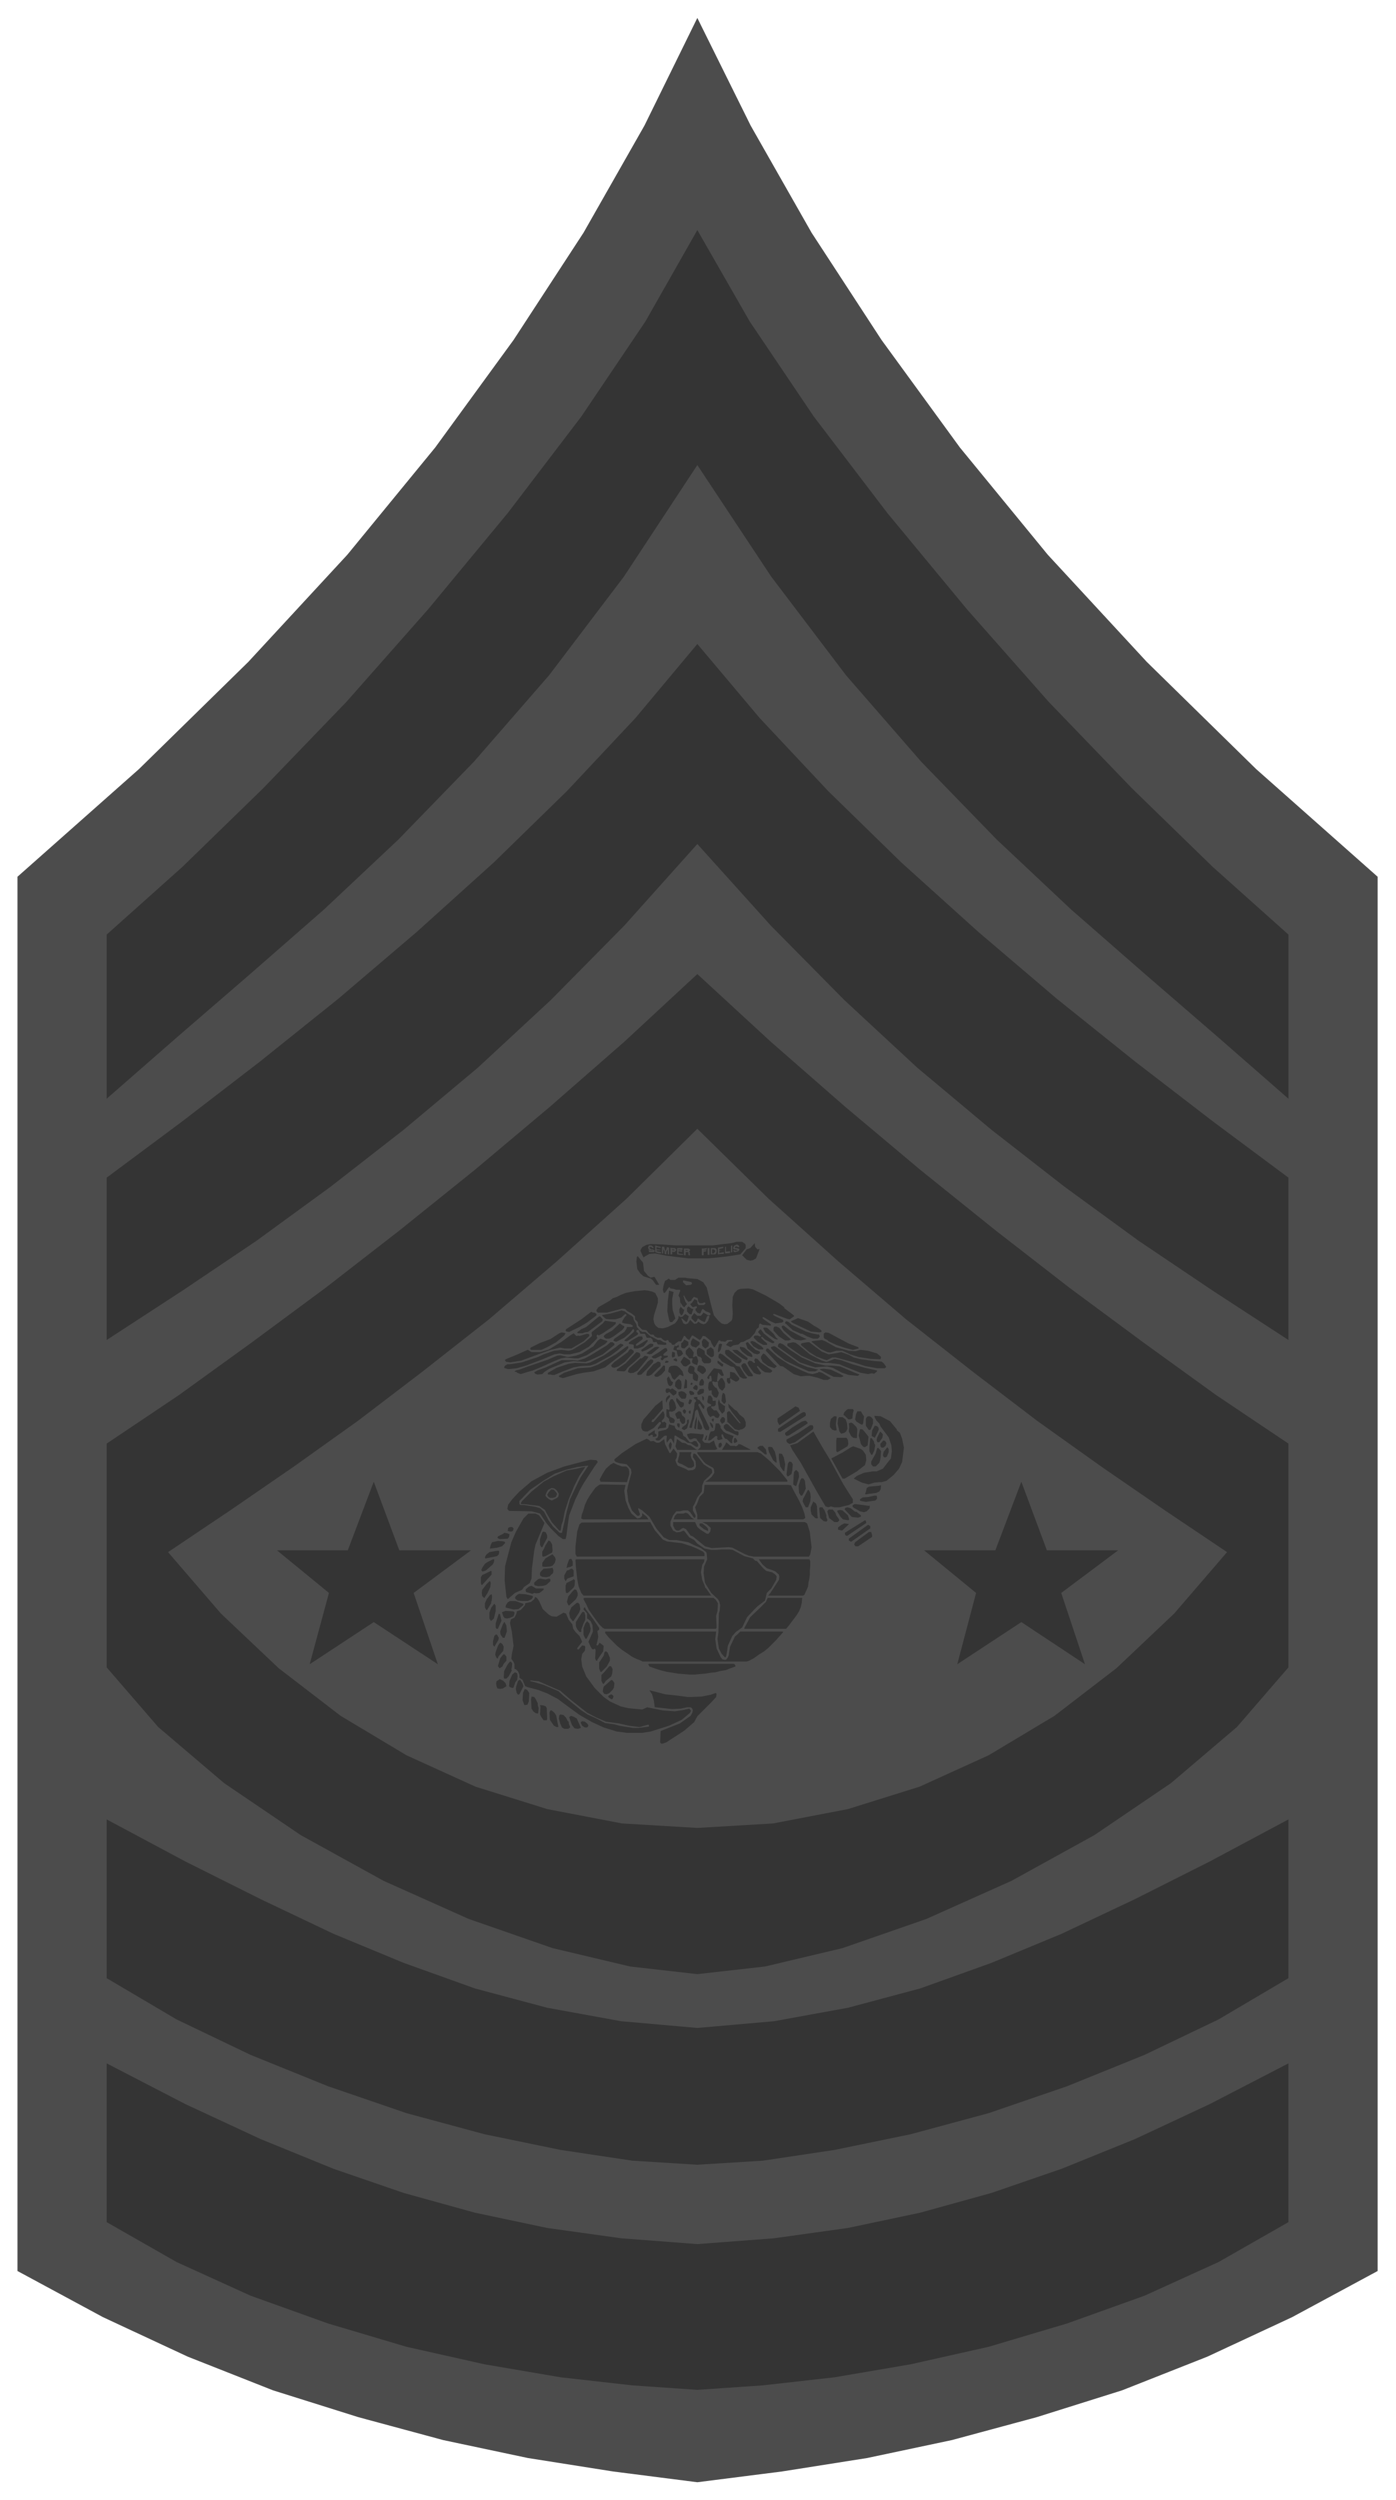<svg xmlns="http://www.w3.org/2000/svg" fill-rule="evenodd" height="883.168" preserveAspectRatio="none" stroke-linecap="round" viewBox="0 0 3115 5575" width="493.465"><style>.brush1{fill:#4c4c4c}.pen1{stroke:none}.brush2{fill:#343434}.pen2{stroke:none}</style><path class="pen1 brush1" d="m1556 5535-188-24-190-30-189-40-189-51-191-60-190-75-189-88-191-103V1955l271-240 244-239 221-239 196-239 175-240 156-239 136-239 118-240 119 240 136 239 156 239 175 240 196 239 221 239 244 239 271 240v3109l-191 103-189 88-190 75-191 60-189 51-189 40-190 30-189 24z"/><path class="pen2 brush2" d="m1556 513-116 204-143 212-164 215-178 215-182 206-186 193-180 175-169 151v366l158-138 161-139 166-145 166-156 168-173 168-193 167-220 164-249 165 249 167 220 168 193 168 173 166 156 166 145 161 139 158 138v-366l-169-151-180-175-186-193-182-206-178-215-164-215-143-212-117-204z"/><path class="pen2 brush2" d="m1556 1882-163 182-164 166-163 151-165 138-163 127-166 121-165 111-169 110v-362l168-125 173-133 176-141 175-149 172-155 163-159 153-163 138-165 139 165 153 163 163 159 172 155 175 149 176 141 173 133 168 125v362l-169-110-165-111-166-121-163-127-165-138-163-151-164-166-164-182z"/><path class="pen2 brush2" d="m1556 4402-150-17-173-41-187-65-190-85-185-102-171-116-147-125-115-133v-499l161-108 162-117 165-122 165-128 168-135 168-141 166-145 163-151 164 151 166 145 168 141 168 135 165 128 165 122 162 117 161 108v499l-115 133-147 125-171 116-185 102-190 85-187 65-173 41-151 17zm0 927-145-10-160-18-170-29-174-39-175-52-173-62-165-75-156-89v-354l176 91 168 78 162 66 157 54 159 44 161 34 165 23 170 13 171-13 165-23 161-34 159-44 157-54 163-66 167-78 176-91v354l-156 89-165 75-173 62-175 52-174 39-170 29-160 18-146 10z"/><path class="pen2 brush2" d="m1556 4827-145-9-160-24-170-35-174-47-175-60-173-70-165-79-156-92v-354l176 94 168 84 162 77 157 65 159 57 161 43 165 30 170 15 171-15 165-30 161-43 159-57 157-65 163-77 167-84 176-94v354l-156 92-165 79-173 70-175 60-174 47-170 35-160 24-146 9z"/><path class="pen1 brush1" d="m1556 4076 169-10 167-32 160-50 154-70 147-88 138-106 129-122 118-137-140-94-141-97-143-102-143-109-149-117-151-129-156-140-159-156-158 156-156 140-151 129-149 117-143 109-143 102-141 97-140 94 118 137 129 122 138 106 147 88 154 70 160 50 167 32 168 10z"/><path class="pen2 brush2" d="m734 3552-116-95h158l58-153 57 153h160l-128 95 54 159-143-94-143 94 43-159zm1444 0-116-95h159l58-153 57 153h159l-127 95 53 159-142-94-143 94 42-159zm-515-778 1 3v6l-12 14-25 4-25 3-23 2h-43l-25-3-24-3-25-5-13 1-9 5-4 3-3-6-4-9 1-3 3-5 9-5 10-2 26 1 29 2h84l24-3 17-2 12-3h12l7 5zm27 12 5-1-8 21-7 4-6 1-8-2-3-3-7-7 10-13 8-3 10-11 1 8 5 6zm-259 25 2 2 2 3 2 18 9 11 6 4 8-2 1 1 10 17h-7l-5-7-3-4-4-3-16-5-7-6-7-10-2-17 1-10 2-2 4 5 4 5zm75 188 1 3 4-1 3-3 1 6-4 1-1 2v2l1 1h6l4 2 3 6-1 2-5 4-5 1-2-7-1-6-7-2v-3l2-5 1-3z"/><path class="pen2 brush2" d="M1518 2937v-33l-1-10-3-5 2-6 2-5-1-2h-8l-6-2-7-1-2-3-2 1-7 10-2 2h-2l-2-7 2-11 3-9 4-2 4-3 4 3h10l8-5h15l4 1 23 2 13 7 8 12 11 44 5 18 10 12 7 6 7 2 6-1 9-7 2-4 1-11-1-20 1-18 4-9 7-7 6-2 18-1 10 2 29 14 29 17 12 9v2l16 12 5 4 1 1v1l-10 7-5-1-19-7-10-4h-2l-1 2 5 3 15 7 2 1 1 2v2l-3 2-15 2-11-5-15-9h-1l-2 1 2 3 17 12v3l-19-2-5-3-2 2-1 7-5 4-4 9-11 12-7 3-7 4-6 1-5 5-12 2-6 4-10-5 6-7 3-1h5v-3h-11l-5 4-5-1h-5l-1-2h-3l-9 15h-2l-5-8-2-6-12-10-4-1h-2l-4 7-3 2-10-7-5-3h-2l-6 10-5-3-4-5v-1h-3l-5 10-1 2h-6l-7 5-1 2-4 1-3-1-1-3-4-2h-1l-1-3-2-2-6 2-5-3-4-4h-8l-6-3-3-4h-6l-5-4-4-5-1-1-9-1-4-4-5-5-1-8-6-6v-7l-9-7-8-4-5-5-7-1-34 9h-20l-3-3v-3l4-6 26-15 6-5 9-3 10-5 10-4 10-2 11-2 11-1 10-1 9 1 8 2 7 3 3 6 3 6v9l-3 11-4 12-2 7-1 8 2 9 3 5 6 5 10 1 11-3 16-8 5-6 3-6v-5l4 3z"/><path class="pen1 brush1" d="M1518 2904v33l5-1 6-6 8 5-3 10-2 3h-1l-9-8h-2l5 11 5 2 5-2 5-8 9 9 6-1 3-4 6 4 6 2 5-2 5-6 3-9v-1l-2-1h-2l-2 3-3 8-1 2-1 1-7-3-7-5h-1l-2 5-3 3h-1l-8-8v-4l6-8 7 6h8l5-6v-1h1l10 6h4l2-3-3-3-8-3-6-5h-2l-4 9-2 1-5-2-4-5v-4l2-1 1-1v-3h-3l-6 2-3-3-3-4 4-3 5-7v-1h1l6 3v6l3 4h11l3-2 1-1v-2l-2-1-3 1-2 1h-6l-3-4-1-6-1-2h-2l-5-2h-1l-5 6v2l-7 3-5-6-4-7v-1h-2v1l4 12 4 6-3 3-3 4-3-2-6-9z"/><path class="pen2 brush2" d="m1588 2996 7-10 7 2 2-1 7-7 7 2 1 1 9-4 10 1 2-2 3-6h5l7 6 6 1 5-3 4-3 2-6 5-1 2-3-1-2-1-2-3 2h-5l-2 2-1 7-1 1-4 3-5-2-2-2 2-5v-4l5-2 3-3 1-14 4-4v-6l-3-7v-1h-2v1l1 10-4 7-1 10-2 4-6 1v2l-1 5-2 3-4-1-4 1-6 7-5-1-7 1-3 2v2l-12-4-2 2-4 6h-3l-6-2-7 10 2 6zm-155-32 6-4 4 1 5 7 4 2h4l5 4 4 2 3-1 2 4 7 3h6l1-2 2-1v-3l-2-1h-1l-3 3-6-3-3-3-2-1-6 1-5-7-2-1-4 1-3-2-2-4-3-3h-8v-8l-3-5-3-1-2-2 1-6 1-2-3-7 4-8v-7l-3-5-8-7-5-1-11 4-8 5-11-1h-1l-1 1v2l5 2h9l11-6 8-2 7 3 4 5 1 3-1 5-4 6 1 4 1 2-1 10 3 5 5 4 1 4-4 7 4 4z"/><path class="pen1 brush1" d="M1544 2862v1l-3 2-10 1-7-7v-3l1-1 18 4 1 3z"/><path class="pen2 brush2" d="m1503 2881-3 15v12l1 13 6 19-7 8h-5l-2-5-4-19 1-22 3-24 10 3zm195 29 7 3 1 1v1h-8l-7-5-3-4-5 2h-9l-1 2-1 5-3 3h-1l-1-1 3-7v-5l1-2 8 2 5-1 3-3h2l9 9zm-151 9-3 9-1 3-5-1-5-6v-7l3-4 7 5 4 1zm-20 1-2 7-2 4-2 2h-1l-4-6v-8l3-5 6 6h2zm169 0v2l-12 7h-7l-3-1v-1h9l10-9h1l2 2zm-294 10 7 4 4 3 1 6 6 10 1 6 7 8 5 3h7l12 10 5 2 11 6h5l8 5 5 1 1 3v1l-3 1-16-1-3-5v-1l-4 1-4-1-1-5-4-4h-9l-4-9h-10l-4-8-1-1-2 1-2 1v3l3 2 1 2-1 2-24 15-6-1 1-2 17-15 4-4v-3l-1-2h-2l-6 8-13 11-18 9-6-2v-2l2-3 22-15 5-7 1-4h10l3-1v-2l-5-3-14-2-5-2 1-4 5-8 4-4v-1l-2-2h-1l-9 8-13 4h-12l-9-1-7-6-2-2 2-1 17-3 25-7 7 2 8 6zm-75-3 4 3v3l-21 16-17 10-23 11-6-1-2-2 1-3 34-22 21-16 2-1 3 2h4zm18 15-1 4-20 15-12 9-7 1-5 2h-10l-2-1 1-2 8-6 11-5 23-19 5-4 1-1 3 1 5 6zm471 14 9 5 7 5 1 1v3l-5 1-19-2-38-18-5-3-1-2 14-6 1-1 23 8 13 9zm-120-14v3h-8v6h-8l-1 5h-1l-1-3v-2l2-3h3l1-3 1-4v-1l7 2h5z"/><path class="pen2 brush2" d="M1373 2948h1v4l-8 7-21 14-9 5-2-2h-1l-2 3 2 4-2 3-17 17-21 12-21 5h-13l-10-2-12 2-24 10-39 15-21 6-19 2-7-2-2-1 1-4 6-4h6l26-4 36-12 13-6 23-8 17-2 16 2 8-2 28-17 15-13 1-2-1-6 1-2 24-19 5-6 20 3h3zm394 6 31 15 13 4 15 3 1-1 2 4v2l-4 4h-11l-13-5-11-6h-3l-18-8-14-13-3-2v-3l3-2 5 2 7 6zm-377 2 3 1v3l-5 6-19 14-9 5h-8l-3-2-2-3 1-2 5-4 13-7 17-16 7 5zm373 11 24 13 13 6-13 3-13-2-8-5-17-15-4-6-1-3 2-2h3l14 11zm-24-6 9 11 17 15-5 2h-8l-14-9-12-13v-5l1-3 2-1h4l6 3zm-13 13 6 9 4 3h1l-4 1-5-2-20-14-4-7-1-3 4-1 5 1 14 13zm-21 0 20 16 3 2v1l-2 2h-3l-16-8-6-6h-1l-2 2 7 7 6 5 1 3-1 1h-8l-12-7-9-9v-3l3-2h6l4 2h1l2-1v-1l-6-7v-2l5-5 1 1 7 9z"/><path class="pen2 brush2" d="m1262 2973-3 5-18 15-20 11-13 6h-23l-2-2 1-3 20-10 24-9 20-13 5-2 6 1 3 1zm615 14 17 9 21 8 1 2v1l-13 3-16-4-21-7-17-8-3-3-6-3-2-3v-8l1-1 3-2 7 1 28 15z"/><path class="pen2 brush2" d="m1288 2979 2-1 3 1 17-5 4 1 1 1v3l-13 12-27 16h-15l-10-2-21 5-28 10-38 14-25 4-5-1h-3l-3-3v-2l6-3 22-9 22-10h1l8 5h19l20-6 28-17 19-14 8-5 6 6h2zm146 5v2l-9 7-4 3-2 2v2l2 1 4-2 18-11h2v3l-9 11-7 3-6 2h-8l-1-3v-5l-2-1-8-1v-1h-1v-2l5-4 17-10h8l1 4zm221 0-6 7-8-3h-1v-1h8l4-7h3v4zm-94 14-8 7-9-3-3-4 1-7 4-7 15 9v5zm21-4-1 8-7 5-4-3-3-3-1-10 4-6 5 2 7 7zm-227-4v2l-5 5-41 25-19 7h-8l-19-2-11 2-15 6-29 13-19 8-11 3-16 5-8-3-2-2h-2l-2-1 3-2 8-2 19-7 44-15 21-9 7-1 17 4 18-3 14-5 25-16 10-13 6-4 8 3 7 2zm181 9-9 8-5-1-2-2v-9l3-2 4-6 9 5v7zm329 5 29 8 15 1 10-3h2l16 2 20 6 6 5 3 3-1 4-1 1-22-1-26-4-19-6-17-8h-14l-13 4-7-1-15-7-20-16v-1l5-1 18-2 8 3 23 13zm-166-2 4 4v3h-10l-12-7-6-8-1-2 4-2 6 2 15 10z"/><path class="pen2 brush2" d="M1371 2996v3l-26 21-28 13-11 4-27-2-19 3-34 14-11 7-5 5-11 1-5-2-2-3 7-4 19-7 35-16h25l11 1 16-5 13-7 36-22 8-7h5l4 3zm303 3 12 11 8 3 2 2-1 3-5 2-8-2-14-11-4-12 3-2h2l5 6zm145 4 15 11 15 6 13-2 15-3 17 6 11 6 16 4 31 4 15 1 5 4 5 7v2l-3 2h-17l-27-5-24-8-41-11h-8l-12 6-7-2-16-6-16-10-19-16 1-3 2-1 11-2h5l13 10z"/><path class="pen2 brush2" d="m1782 2999 25 21 27 14 10 3 6-2 12-5 15 3 25 9 28 8 27 6v2l-6 5h-3l-2-1-9 2-17-3-38-15-9-4-24-3h-15l-17-3-29-13-31-22v-5l3-1 10-2 5 1 7 5z"/><path class="pen2 brush2" d="m1763 3010 26 17 30 13 23 5h15l18 2 30 13 13 5-4 3-20-2-15-5-21-11-12-3-16 1-11 1-13-4-21-7-28-20-21-15v-4l2-3 3-1 7 3 15 12zm-372-11v1l-14 12-15 11-33 18-12 4-20 1-17 3-24 9-19 8h-5l-3-1h-5l-2-1 1-3 19-11 27-9 14-2 26 1 8-2 31-16 26-18 6-5 5-3 5 2 1 1zm67-1-1 4-14 8-10 4-1-1-1-1v-2l18-13 3-1 5 1 1 1zm153 1-3 11-4 5h-2v-5l2-12 3-2 4 1v2z"/><path class="pen2 brush2" d="m1402 3006-6 7-27 21-5 4-14 11-26 9-22 3-15 3-31 9-7-2-2-2v-1l12-7 30-10 15-1 14-1 16-6 40-23 25-18h3v4zm352 14 28 20 19 8 20 5 5 1-7 4h-14l-23-10-30-14-24-19-7-8-1-3 5-2h4l25 18zm-283-16v1l-17 14-5 1-6-2v-1l18-13 6-1 4 1zm206 15 2 4v2l-2 1-9-3-12-9-5-7v-3l1-1 9 2 16 14zm-84-4v8l-3 3h-4l-8-6-1-2v-8l9-6 6 5 1 6zm-45 1-1 7-1 1v1l2 1h1l3-2 3 1 3 9v2l-2 6v2l-6-2-4-2-2-3 1-5 1-2-1-1h-7l-3-4-5-6v-7l8-8 6 6 4 6z"/><path class="pen2 brush2" d="m1572 3012 1 8 12 10h2l-1 2 1 2-1 4-4 2h-10l-2-1-4-5v-5l-3-3-6-2-2-6v-8l4-5 5 2 8 5zm-83-2v2l-7 6-2 2 1 3h9v3l-8 3-3 4h-3l-2-3 3-4-2-3-12 6h-5l-3-2-1-2 15-9 13-9 2-1h3l2 4zm246 16 25 16 29 14 14 6 10 2 12-3 2-2 7 2 20 12-7 4h-9l-14-5-17-4h-9l-11 1-16-5-24-17-6-1-6-6-26-28v-2l2-3h3l21 19zm-321-14v4l-20 21-14 10-9 3-5-1-2-3v-2l7-7 18-13 12-9 3-5 4-2 3 2 3 2zm241 20-1 5-4 3-8-1-21-17-3-4v-6l2-2h6l29 22zm0-14 13 10v3l-2 2-9-4-18-13-5-6h11l10 8zm-149 7-5 2h-1l-1-4 1-9 6 2v9zm-78-7 1 4-1 3-13 12-14 12-5 7-3 2-16-1-1-1 1-3 19-13 24-25 5 1 3 2zm195 11 18 14 1 2 5 2h3l14 22 3 2-1 2v1h-8l-7-4-5-8-7-12-2-2-6-1-20-11-4-5v-1l-3-1-1-4 1-5 3-2 5 2 11 9zm103 11 7 6v1l-5 4-14-5-12-9-4-8v-4l5-7 4 2 19 20zm-281-11-22 27-9 5-7 1-5-2-1-2 3-7 15-13 10-9h3l7-6 8 2-2 4zm96 11-7 5-3 2h-2l-4-1-6-8v-2l6-9 1-2 13 8 2 7zm-30-7v1l-1 2-5-2-2-1v-2l4-2 3 1 1 3zm186 5 19 13 7 5v2l-4 3-12-1-6-4-9-9-1-1h-1l-1 1v1l9 13h1l-3 4-8-1-6-3-11-15-3-7 1-2 3-3 5 1 5 4h2l1-1-2-5 2-4 5 1 7 8zm-239-4-1 4-14 15-12 12-6 1h-1l-2-1v-3l21-23 1-2 8-6 4 1 2 2zm156 8-1 5h-3l-9-8v-4l1-1 10 7 2 1zm-123-4-4 1h-3v-2l2-3 6 1-1 3zm-17 1v7l-6 5-14 14-6 3h-5l-1-2 2-8 14-16 4-2 6-4 4 1 2 2zm193 7 7 12 6 8v2l-2 1h-8l-3-3-8-10-5-10 1-3 4-3h4l4 6zm-92 7v5l-5 5-3 1-11-8v-4l2-6 3-2 9 3 5 6zm-91-6v9l-8 9-8 5h-5l-2-1-1-3 15-15 5-6h3l1 2zm33 4 6 7 2 7v4l-8-4-12 12-5-4-4-11-1-1h-2l-2-3 2-9 4-3 9-1 5 1 6 5zm33-1-1 8 8 8 1 4-1 7-1 3-7-2-3-4v-10l-6-1-2-1-3-4 1-7 2-4 3-2 6 2 3 3zm65 16-1 2h-4l-6-6v-1h-2v3l-1 6-1 8v2l2 1 6-8h4l4 7 2 5v8l-5 7-2 1-6-5-3-7v-7l-3-1-3 1-5-2-1 1h-1l2 7 5 6 3 1 5 11-2 7-3 4-6-2-5-7v-7l-1-1-3 1h-2l-2-6 1-10 2-4 5-1v-5l-1-7h-3l-1 1v5l-2 1h-1l-2-3 2-4 9-12 4-5 17 3 5 12zm260-2 7 4v1l-5 2-17-1-14-7-13-7-3-2-1-1 9-1 16 2 21 10zm-227 7 2 3-1 3-4 3-3 1-9-5-2-2h-2v1l1 6-1 4h-4l-3-5v-6l1-1h4l2-2v-12h1l9 2 9 10zm-146 11-2 6-4 3-3-1-3-5-2-11 4-5 6 11 4 2zm19 6-1 9-3 1h-4l-7-7 1-9 4-5 4-2 5 5 1 8zm12-9v16l-6 1h-1l3-20 1-1 1 1 2 3zm38 2-1 7-1 1-6 1-3-2 1-7 4-6h3l3 6zm-25 5-3 2h-2v-3l2-2h1l2 3zm11 7v2l-1 3-1 2-6-2-3-3 3-4 3-3 4 2 1 3zm-62 5h2l1-1 2-1 2 1 4 3 4 3-1 5-6 4-2-1-6-6-1-1h-1l-3 2h-3l-2-4 1-5 2-1h5l2 2zm76 2-1 6-9 4h-4l-1-4v-2l3-3 2-3 4-1h5l1 3zm-25 3 3 3v3l-2 1-6 1-3-5v-4l3-1 2 1 3 1zm-14 6-1 7-2 3h-8l-4-4-3-5v-6l7-2 6 2 5 5zm86 1 2 15-2 4-1 1h-2l-5-6 1-12 2-6 3 1 2 3zm-123 2v3l-6 7-2 6-1-3v-6l2-4 5-4h1l1 1zm95 6v5l2 1 5-1v9l-1 2-3 2h-6v3l6 6h6l3 4 4 6-2 5-2 2-5-1-4-4h-3l-5 3-5-6-3-10 1-5 4-3 4-1 1-2v-1l-4-2-3-1-2-3 2-11 1-3h5l4 6zm-19-1-1 6h-1l-2-3v-5h-1l2-2 2 2 1 2zm-15 0v2l2 2 3 1 11 14-1 6-3-2-5-8-1-2-3 1-1 2 17 34 8 17-1 3v2h-7l-4-5-4-13-6-13-3-11-2-4h-1l-4 4-2 16-3 9-2 11-1 1h-2l-3-1 4-13 2-7 5-24 1-11 3-3v-3l-5-4v-2l4-1h4v2zm-30 11v5l-1 3-5 3-3-2-8-13v-5l1-2 8 8 8 3zm-20 0 3 11-3 6-4 2-3 1-5-1-1 2 1 8 2 3 3 1 4 2 3 4-2 6h-8l-3-5v-4l-6-6v-15l1-1 5 2 1-2-1-10v-4l3-7 2-1h3l5 8zm37-2-3 5h-2l-2-2 2-7 1-2 5 2-1 4zm72 8 2 1h1l-1 12-2 2-3 3h-1l-7-10-2-14 2-8 3 8 8 6zm-136 7-21 24h-2l-2 4v2h4l21-24 2 1 2 7-1 7-6 7 3 3 3-2 2 1 3 3-1 9-5 1-9 1-3 2h-1v-3l7-10v-1l-1-2h-3l-12 13-14 8h-6l-5-2-3-6v-8l5-11 8-9 18-21 15-12h1l1 18zm165 5 6 8 10 8 4 9v9l-3 4-5 3-5 1-1 1h-2l-8-2-14-14-3-2-1-21 3-3h3l18 22 5 5h1v-2l-20-25-1-2-5-7-1-8 15 14 4 2zm141 0-46 32-4-8v-7l40-27 7 3 3 7zm120-1-2 7-1 11-5 2h-4l-9-9h-1l-1-1 2-6 5-5 3-2h11l2 3zm-374 2-2 5h-3l-3-6 2-2 2-2 4 4v1zm10 3v2h-3l-1-2v-3l3-2 1 1v4z"/><path class="pen2 brush2" d="m1520 3149 2 7 5 4 2 3v8l-2 3-2 1h-3l-5-7v-4l-1-1-5 1-4-9v-3l7-5h3l3 2zm405 5 3 4-2 16-2 3-3-1-10-6-3-5 2-11 3-7h8l4 7zm-127-2v5l-57 36-5-1v-6l52-35 4-2h4l2 3zm188 17 14 17 1 1v2l7 6 5 13 4 20-4 32-7 15-12 14-16 13-11 3h-5l-11 1-13 4-15-4-18-9 7-6 16-7 19-3h9l14-6 10-13 8-10 2-16-1-13-6-18-18-24-3-7-6-6-4-7-1-4 14 1 21 11z"/><path class="pen2 brush2" d="m1945 3161 3 4v9l-5 13-2 2-3-1-6-9v-15l2-4 3-2h4l4 3zm-392 26-3-1-1-2 2-15 4-11v10l-2 19zm314-27-2 17 2 12-4 1-6-2-5-6v-9l2-9 7-6h5l1 2zm-249 4-1 7-6 4-4-6v-3l4-6h4l3 4zm269 1 3 9 1 12-3 6-4 3-7 2-4-5-4-18 1-10 2-4h8l7 5zm-294 0-1 4v1h-1l-3-3v-2l3-2h1l1 2zm-26 20-3 3-6-1-2-1 1-14 1-7 8 15 1 5zm-30-14-3 11-1 3-6 4-6-3 2-4 3-2 4-3 3-4v-6l3-2 1 1v5zm265 1v2l-15 10-27 17-5 1-3-3v-4l16-12 21-13 7-2h2l4 4zm-211 7v5h-2l-3-5-2-6v-2l5 4 2 4zm320 3 2 5-1 19-1 1-7-1-5-4-5-10 1-10-1-8 5-2 4 2 8 8z"/><path class="pen2 brush2" d="M1608 3180v4l6 8 6 4 14 5 3 1-3 8v8h-3l-9-9-4-1-3-4-1-3-2-3-2 1v4l2 4v2l-7 2h-3l-2-3 1-4-2-2h-2l-11 9-3 1h-3l3-14 3-6 7-1 2-3 2-14h7l4 6zm-91-3-1 6h-2l-3-4v-5h5l1 3z"/><path class="pen2 brush2" d="m1640 3191 7 1 1 2v5l-2 2-5-2-15-7-6-2-5-6v-5l5-4 4 1 16 15zm-137-12h2l2 6 4 4h4l1 1 5 2 2 3 2 7 4 2 4 5 6 7h5l5-3 5 1 4 7v3l-1 2h-4l-12-8-7-1-7-5-7-3-13-8h-1l-1 1-1 17-6-11h-3l-7 9-1-6 1-9-2-1-4 1-11 10h-6l-2-3h-2l6-3 2-5v-9l8-2 9-2 5-4 2-8 10 3zm312 3-1 5-40 29-12 4-5-3-2-3v-4l27-15 24-16 1-1h6l2 4zm145 1 1 4-1 3-4 8-4 8-7-4 1-12 6-11 5 1 3 3zm-32 8 8 10 2 3-2 19-6 4-4-1-5-6-2-8-3-11 3-14h5l4 4z"/><path class="pen2 brush2" d="M1465 3199v3l-4 2h-5l1-3-2-2-3 1-3 2h-2v-4l14-9v7l4 3zm387 56 20 37 10 18 10 16 11 17v8l-9 5-21 5h-12l-7-2-6 2-6-2-21-36-34-61-19-29-5-10 16-5 36-26 20 35 17 28zm118-57-1 8-5 7-2 3h-4l-2-4 1-6 5-10 2-4 3 3 3 3zm-406 0h6v4l-3 9 1 2 4 4 11 1 10-6 3 10 4 8 1 1-5 2h-85l-4-8 3-12v-3l1-1 11 8 7 1 6 4 6 1 11 8 4 2 2-1 5-5v-7l-7-8-2-4-5-1-8 3-3-1-4-7-1-4 8-2 15 1 8 1z"/><path class="pen2 brush2" d="m1578 3202-2 8-1 1h-3l3-8 1-2h1l1 1zm67 10v3l-6 3-2-3 1-7 2-2 2 1 3 5zm305 2 1 5 2 3-2 12-4 9-2 1h-1l-4-8v-10l2-19h3l5 7zm-498 0 6-1 7 4h6l11-8 2 11 9 18 1 2h2l7-10 8 11-1 9-3 6 2 6 3 6 17 7 7 4 10-1 5-3 2-5-1-12-6-9 1-7 2-1 4 2 17 22 12 8 5 2 2 4v5l-6 7-12 11-4 10-1 14-10 13-6 14-4 7v8l6 11v4l-3 2-9-13-5-4h-10l-8 2h-8l-7 9-6 14v9l6 11 8 4 8-1 7-3 2 1 11 14 11 6 7 8 16 11 15 3h11l13-1h17l7 1 26 14 19 5 5 5 4 1 14 16 7 6 13 3 7 5 3 4-1 8-11 19-10 10-4 17-17 13-6 6-17 18-11 23-14 10-8 9-10 22-1 8-2 12-1 4-2 2-4-4-2-3h-1l-7-13-3-22 2-13 1-43 2-7 1-12-2-8-3-5-15-14-10-16-4-7-3-21 1-15 7-16-1-12-1-4-12-9-16-7-12-6-27-5h-16l-12-6-16-19-16-27-16-14-8-5-1 1v1l4 11-1 3-2 1h-3l-12-12-8-20-3-24 2-10 8-30-1-8-6-7-4-4-15-2-9-3-3-3v-3l17-14 30-20 25-12 4 2 5 4zm557 4 1 9-2 22-6 19-9 13-22 14-17 5-15 1-4 1h-3v-2l13-4 17-1 12-7 17-12 8-13 5-20 1-19-2-12 1-1h2l3 7zm-31 0-2 6-5 4h-4l-3-4 1-1-1-3 7-8 4 1 3 5z"/><path class="pen2 brush2" d="m1498 3227-2 5-1 1-3-9 1-4 3-5 3 5-1 7zm132-3h9l3 1 4-2 2-3 5 1 21 11 1 1h-64l8-13 1-4 3 2 7 6zm-19-3-1 4-3 3h-2l-2-3 1-6 3-2h2l2 4zm98 11 2 11h-4l-17-14 1-2 5-3h6l7 8zm217 3 6 9 1 12-3 11-18 14-27 16h-5l-24-43-1-2 25-13 19-12 5-2 17 6 5 4zm-197 2 3 12 1 11-1 2-7-6-9-18-2-8v-3l3-1 6 1 6 10zm254 1-4 10-4 2-3-1-2-4 2-8 8-10 3 4v7zm-17-2-1 13-1 7-2 6-8 8h-6l-4-5v-6l10-18 3-11 2-2 5 5 2 3zm-276 2 8 3 19 16 24 24 16 20v3h-183l6-4 8-7 6-9-1-8-2-3-16-9-5-5-14-18v-3h134zm-149 7 2 7 5 8 1 8-1 2-5 3h-7l-14-8-6-2-4-3 2-9 2-7v-6h27l-2 7zm208 5 3 15-2 16-3-2-6-9-3-18v-9l1-2 6 1 4 8zm-418 6 3 4-8 11-24 37-9 16-4 9-5 10-14 36-3 21-3 24-2 8h-6l-10-7-17-17-10-12-14-21-7-2-12-3-50-1-3-3-1-2 2-9 9-12 16-17 27-23 35-19 38-14 38-10 20-5 14 1zm438 9-1 13-2 9-7 5h-2l-2-4 3-24 3-5 5 1 3 5zm-381 5h9l4 3 2 3 1 5v7l-5 17-59-1-2-5 7-13 7-11 10-9 7-4 8 4 11 4z"/><path class="pen1 brush1" d="m1313 3268-18 27-12 25-11 23-7 26-11 49h-5l-15-14-10-14-10-19-9-8-10-3-25-4h-8l-3-2v-7l24-25 29-20 26-16 26-9 25-6 24-3z"/><path class="pen2 brush2" d="m1306 3271-14 21-11 22-6 15-6 14-9 28-4 21-3 8-2 13h-3l-17-19-12-21-3-6-13-9-33-4h-7l-1-2 3-5 21-21 27-22 22-12 29-13 23-4 12-3 7-1zm476 12 1 10-6 20-1 1-2-1-4-3 1-21 1-7 4-4h1l5 5zm14 19 2 17-3 7-5 9h-3l-4-6-1-16 4-13 3-4 4 1 3 5zm-400 9-3 13 3 22 6 16 7 13 13 11 6-1 5-5v-6l10 8 4 6h-146l-4-2 1-8 4-11 3-11 5-11 6-10 7-10 6-8 8-6 3-1 55 1h1zm569 10-3 5-7 3-16 2-5 1h-4l2-5 2-9 5-3 22-2 4-1 1 1-1 8zm-206-10 6 1 6 12 12 22 7 15 5 14 2 10-5 3h-236v-10l-5-17 4-7 6-16 9-9 1-6 1-12h187z"/><path class="pen1 brush1" d="m1243 3324 4 7-1 6-3 3-6 3-6 3-6-3-6-5-2-3 2-6 4-7 6-3 2-1 6 1 6 5z"/><path class="pen2 brush2" d="m1242 3329 1 3-3 6-6 2h-7l-4-3-2-4 3-5 5-6 2-1 5 1 6 7zm566 0 1 9-1 10-5 13h-5l-3-5-4-8 1-6 4-7 3-6 4-7 2 1 3 6zm149 9v4l-4 4-21 3-11-2-2-1v-3l6-4 13-1 13-3h5l1 3zm-136 15 2 6 1 21 1 4v1l-2 1-4-1-8-8-2-8v-8l5-11v-2l5 3 2 2zm118 5v-1h1l1 3-1 4-6 6-6 2-9-2-14-8-3-3 1-3 4-2h2l17 2 13 2zm-99 10 4 11v5l2 4v3l-2 2-6-1-8-7-2-21 1-3h6l5 7zm68 3h3l5 4 5 4v3l-6 2-12-1-3-1-15-16v-2l2-2 4-1 7 2 10 8zm-44 2 2 6 5 7 2 4-1 1-3 3h-7l-8-6-4-3-4-15 3-4h9l6 7zm28 6 3 9-2 2-12-2-5-5-8-13 1-2 6-1 5 1 12 11zm-349 5 6 4h-46l3-8 4-4 1-1h14l5-2 5 2 8 9zm-340-5 12 17-20 48-3 14-5 39-1 23-4 10-13 9-4 6-7 3-9 4-16 14-3-5-4-37 1-31 4-16 10-38 10-23 17-30 11-11h16l8 4zm730 17-43 29-4-2-1-5 45-28 2 1 1 5zm-482-2 10 18 18 21 9 4 15 2 18 2 22 7 12 5 6 3 8 4 3 4v6l-285 1-3-6v-16l2-17 2-17 5-16 5-4 153-1zm100 0 5 11 7 6 14 9h4l4-5 1-8-9-8-10-5h229l5 3 6 19 2 18 2 16-3 16-3 5h-123l-11-2-10-4-27-14-8-1-19 1-19 1-15-4-17-14-10-8-5-2-10-14-6-3-3 1-7 5h-5l-4-3-4-8v-8h49z"/><path class="pen2 brush2" d="m1577 3405 3 4v5l-9-4-10-8v-3h-1l2-2h5l10 8zm317-6-15 14-9-2v-5l8-6 6-3 9 1 1 1zm48 9-43 30-5-3v-4l43-31 5 3v5zm-796 0-1 5-3 2h-4l-4-1h-1v-1l1-6 4-2h5l3 3zm75 16v5l-11 21h-2l-3-5v-13l5-15 3-2 5 2 3 7zm725-1v4l-31 21h-6l-3-4 2-5 31-23h5l2 7zm-812-3 2 1h1l-1 6-3 4-18 1-4-2-1-1 1-3 12-6 2-2 7 1 2 1zm98 24 1 14-1 4-15 8-4 1h-2l-1-2v-9l4-7 3-7 7-11 4 2 4 7zm-106-6 1 1v2l-7 7-10 3-15 2h-2l2-8 3-6 9-2 4-1 12 1 3 1zm-12 22-1 6-4 4-25 5h-1l-1-2 2-5 3-3 5-4 17-3h4l1 2zm124 12 2 5-2 8-5 6-5 2-12 1-6-1v-8l7-10 15-9h1l5 6zm334 5-1 6-4 6-3 17 3 17 5 12 2 6h1l12 17h-285l-5-6-6-15-3-16-3-27-1-16 2-1h286zm-294 5v9l-5 3-6 1-1 1h-2l2-8 4-11 3-1h2l3 6zm-176 2-3 5-15 13-6 2h-2l-2-3 2-5 6-9 6-4 12-6h3l-1 7zm704-7 2 4v11l-1 10v9l-1 9-2 9-1 9-4 9-4 9-3 2h-78l5-6 6-9 13-20 1-7-1-5-8-7-7-3-12-4-10-9-8-11h113zm-571 25-1 6-5 4-2 3-8 2-9-1-4-2-1-2v-5l3-4 5-5 14-1 5-1h1l2 6zm45 0v13l-14 5-4 6-3-6v-7l6-11 4-1 5-3h3l3 4zm-183 2v7l-21 23h-2l-1-5v-12l3-5 9-4 10-5h1l1 1zm128 16 3 1v5l-9 8-6 2-12 1-8-2-1-2v-4l9-8 4-1 12 2 8-2zm58 4-1 12-2 4-13 12h-4l-1-6v-11l1-1 1-4 14-7 2-2 3 3zm-188 6-1 9-6 13-7 11h-1l-4-4-1-7 1-7 10-13 6-6h2l1 4zm118 12v3l-9 7-7 1-5-1-4 2-14-4-1-3v-3l7-6 6-2 10 6h17zm76 10v6l-4 8-15 14h-1l-2-3-2-5 3-12 10-12 4-4 4 1 3 7zm-103 6 3 1v3l-3 4-8 4h-13l-10-1-4-3-2-3 2-4 5-4 3-1 14 1 13 3zm-88 2-1 10-1 2v3l-8 13-1 2h-2l-3-6v-9l4-9 7-9 3-2h1l1 5zm499 7 5 8-1 17-3 11 1 27-2 2h-248l-4-2-8-8-11-15-12-17-6-13-6-11 1-3h289l5 4zm-394 3 8 18 13 12 7 4 11 1 12-7 3-2 6 2 6 14 8 10 2 10 5 7 9 9 2 4 4 9-11 14v1l1 2h2l8-9 6 1 1 3-1 8-6 7-2 12 2 16 9 22 19 26 20 20 14 10 24 11 17 4 31 3 11-5 35 7 27 2 19-3 13-3 4 5-3 5-18 15-28 13-41 13-19 3h-34l-23-3-29-9-26-12-28-16-30-22-19-14-23-12-21-8-23-6-5-2-6-14-7-5v-7l-3-7-5-5h-2l-1-1v-10l-2-5-5-7 1-10 4-19-4-32-4-19 2-8 8-4 4-8 1-4v-2l9-3 9-10 1-4v-1l13-3 7-6 2-5 4 2 5 7zm587-7-1 11-2 9-4 10-5 8-6 8-6 8-6 8-6 7h-93v-2l13-24 21-20 14-14 3-7 1-2h77z"/><path class="pen2 brush2" d="M1167 3576h1v3l-11 9-11 1-16-4-2-1 1-5 4-6 5-3h12l17 6zm126 1 2 11-3 8-12 18-1 1h-1l-6-8-2-10 2-6 3-7 12-10h3l3 3zm-187 16-4 16-3 3-3 2h-1l-3-5v-13l4-11 7-9 3 4v13zm218 18 13 19v4l-3 2-1 1 2 13-3 14-1 3v1l1 1h2l4-6 4 3 5 4-1 12-13 19v2h-3l-2-5 1-19-2-3-3 2-3-1-3-5-5-11 10-23-1-14-4-9-6-5-2-1v-11l-4-5-4-4 1-4 2-1 2 4 17 23zm-176-16v3l-2 6-9 4-6 1-5-1-3-4-3-9 8-3 17 1 3 2z"/><path class="pen2 brush2" d="M1306 3602v10l-4 8-5 14v5h-4l-5-6-3-7v-9l5-8 9-14 2-1 3 1 2 7zm-188 8 1 4-5 11-3 7h-3l-2-3v-9l7-22 3 2 2 10zm200 21-1 7-7 14-1 2h-3l-4-9v-15l4-10 4-5 5 5 3 11zm-188-6 1 13-4 11-1 3h-4l-5-7-1-7 6-16 3-5h1l4 8zm468 13-2 17 3 21 9 19 4 5 4 1h4l4-5 2-5 3-19 11-23 6-5 6-6h93l3 1-9 10-8 9-8 8-9 9-10 8-10 6-11 8-11 6-6 2h-232l-6-3-8-3-10-5-10-7-12-8-11-9-10-10-9-9-8-10 1-3h247zm-485 14-1 5-9 15-3-4v-8l3-12 3-3h3l4 7zm11 20-1 9-11 13-1 4h-1l-2-1-3-7 1-6 5-14 3-5 3-2 4 3 3 6zm237 25v6l-7 13-12 12h-2l-3-7v-14l10-15 2-8 3-2 4 3 5 12zm-231-3v9l-6 7-3 6-6 4-1-1-3-4 3-10 2-7 7-9h3l4 5zm13 16-1 9-1 3 1 3-7 13-5 5h-5l-1-3 1-14 8-15 5-6 3 1 2 4zm494 0 2 1 2 3v2l-11 4-10 4-12 2-12 3-10 1-13 2-12 1-10 1h-13l-12-1-12-1-13-2-13-2-12-3-13-4-14-5-2-4h-1l2-2h189zm-270 12-1 10-2 6-12 10-5 7-2-1-3-6v-13l3-3 3-3 11-13 2-1 3 1 3 6zm-212 16-1 8-4 5-4 12-3 1-5-2-2-2 1-12 6-14 6-5 5 2 1 7zm-27 15 2 6v1l-8 5-6 1-6-1-2-5-1-6 1-5 6-4 1-1 8 4 5 5zm243 0-1 10-3 5-7 7-6 3-6-1-1-2-2-3 1-7 1-4 17-15 3 1 4 6zm-205 1 2 6-9 18-3 1-3-4-2-9 1-6 4-12 3-2h2l5 8z"/><path class="pen1 brush1" d="m1227 3760 23 10 22 19 38 30 19 10 23 10 29 4 22 5 24 3 18-5h3v4l-23 3h-13l-30-5-11-3-21-3-19-10-20-9-15-10-38-31-12-11-33-14-20-6-9-2-1-1 1-1 18 2 25 11z"/><path class="pen2 brush2" d="m1181 3775-1 19-3 7-4 1h-3l-4-11 1-16 4-9 5 2 5 7zm303 3 28 3 22 3h10l22-1 20-4 11-4 2 2-1 7-9 10-33 33-7 13-22 19-40 26-8 3h-4l-2-3 1-25 15-6 28-11 24-17 4-7 1-6-2-4-3-2h-8l-14 3-19 1-37-4h-2l-2-15-4-14-6-9 16 4 19 5zm-115 4-1 4-2 3h-2l-7-5 1-3 4-2 2-1 3 2 2 2zm-174 6 5 10v4l2 7-1 11-1 1-5-1-5-4-4-6-1-21 1-5v-1l6 1 3 4zm23 17 2 4 1 24-1 3h-7l-5-7-3-6 1-16-1-5 8 1 5 2zm19 14 4 6 5 26h-4l-6-3-9-13-1-16 2-5h3l6 5zm26 11 4 8 2 1v3l1 4 2 4v2l-4 3h-9l-5-3-4-9-3-11 1-7 2-2 7 1 6 6zm24 2 9 20v1l-6 2-8-1-6-8-6-17 4-3 6 2 7 4zm23 11 3 4-1 3-2 2h-5l-6-4-3-6v-2l3-2 6 1 5 4z"/><path class="pen1 brush1" d="M1636 2788h4l1 1h2l3-1h1-1l-1-1h-1l-2-1h-5l-1-3v-1l1-2 1-2 2-1 4-2 3 1 1 1 1 1 1 2-1 1h-2l-2-1-2-1-2 1h-1v3h4l3 1h1l1 1 1 1v2h-1l-1 1v1l-4 1-3 1h-3l-1-2-1-1v-1zm-5 5v-15l3-1v15l-3 1zm-13 2v-15h2v11l9-1v4l-11 1zm-16 2v-15l6-1 6-1v3l-4 1-5 1v3h8-3l-5 1v5l5-1 5-1v4h-7l-6 1zm-9 0h-7v-14h10l3 3v6l-1 3-2 2h-3zm-14 1v-15h4v15h-4zm-13 1v-15h5l6-1v3l-4 1h-3v1h6v2l-4 1h-2v8h-4zm-40 0v-15h10l2 1 1 1 1 1v1l-1 1-1 1v2h1v5l1 1v1h-3l-1-1v-6h-6v7h-4zm-15-2v-14h12v4h-3l-6-1v2h8v3h-3l-5-1v5l6 1h4v2h-7l-6-1zm-15 0v-15l5 1h5l2 2 1 2v1l-1 1-2 2-2 1-4-1v6h-4zm-19-2v-15h5l1 4 1 4v4l1-4h1l1-3 1-4 5 1v15h-3v-11l-1 2-1 1-1 3v5l-4-1v-4l-1-4h-1l-1-4v11h-3zm-15-3v-15l6 2 6 1v3l-4-1-5-1v5h4l5 1v1h-9v2l5 1 5 1v3l-7-1-6-2zm-15-4h2l3 1h4l1-1h-6l-2-1-1-1h-1v-2l-1-2v-1l1-1v-2h1v-1h5l2 1 1 1 1 1h1v2l1 1h-4v-1l-3-2-1 1-2 1v1l2 1 1 1 1 1h5v1l1 1h2v2l-1 1-1 1h-10l-1-1v-2h-1v-1z"/><path class="pen2 brush2" d="M1500 2788h6l-1-1-2-1h-3v2zm89 7h4v-1l2-2 1-1v-3h-1l-2-2h-4v9zm-59-6h4l2-1h1-2l-5-1v2zm361 436 2-5-1-9-3-5h-22l-1 7v23l2 2h1l22-13z"/></svg>
